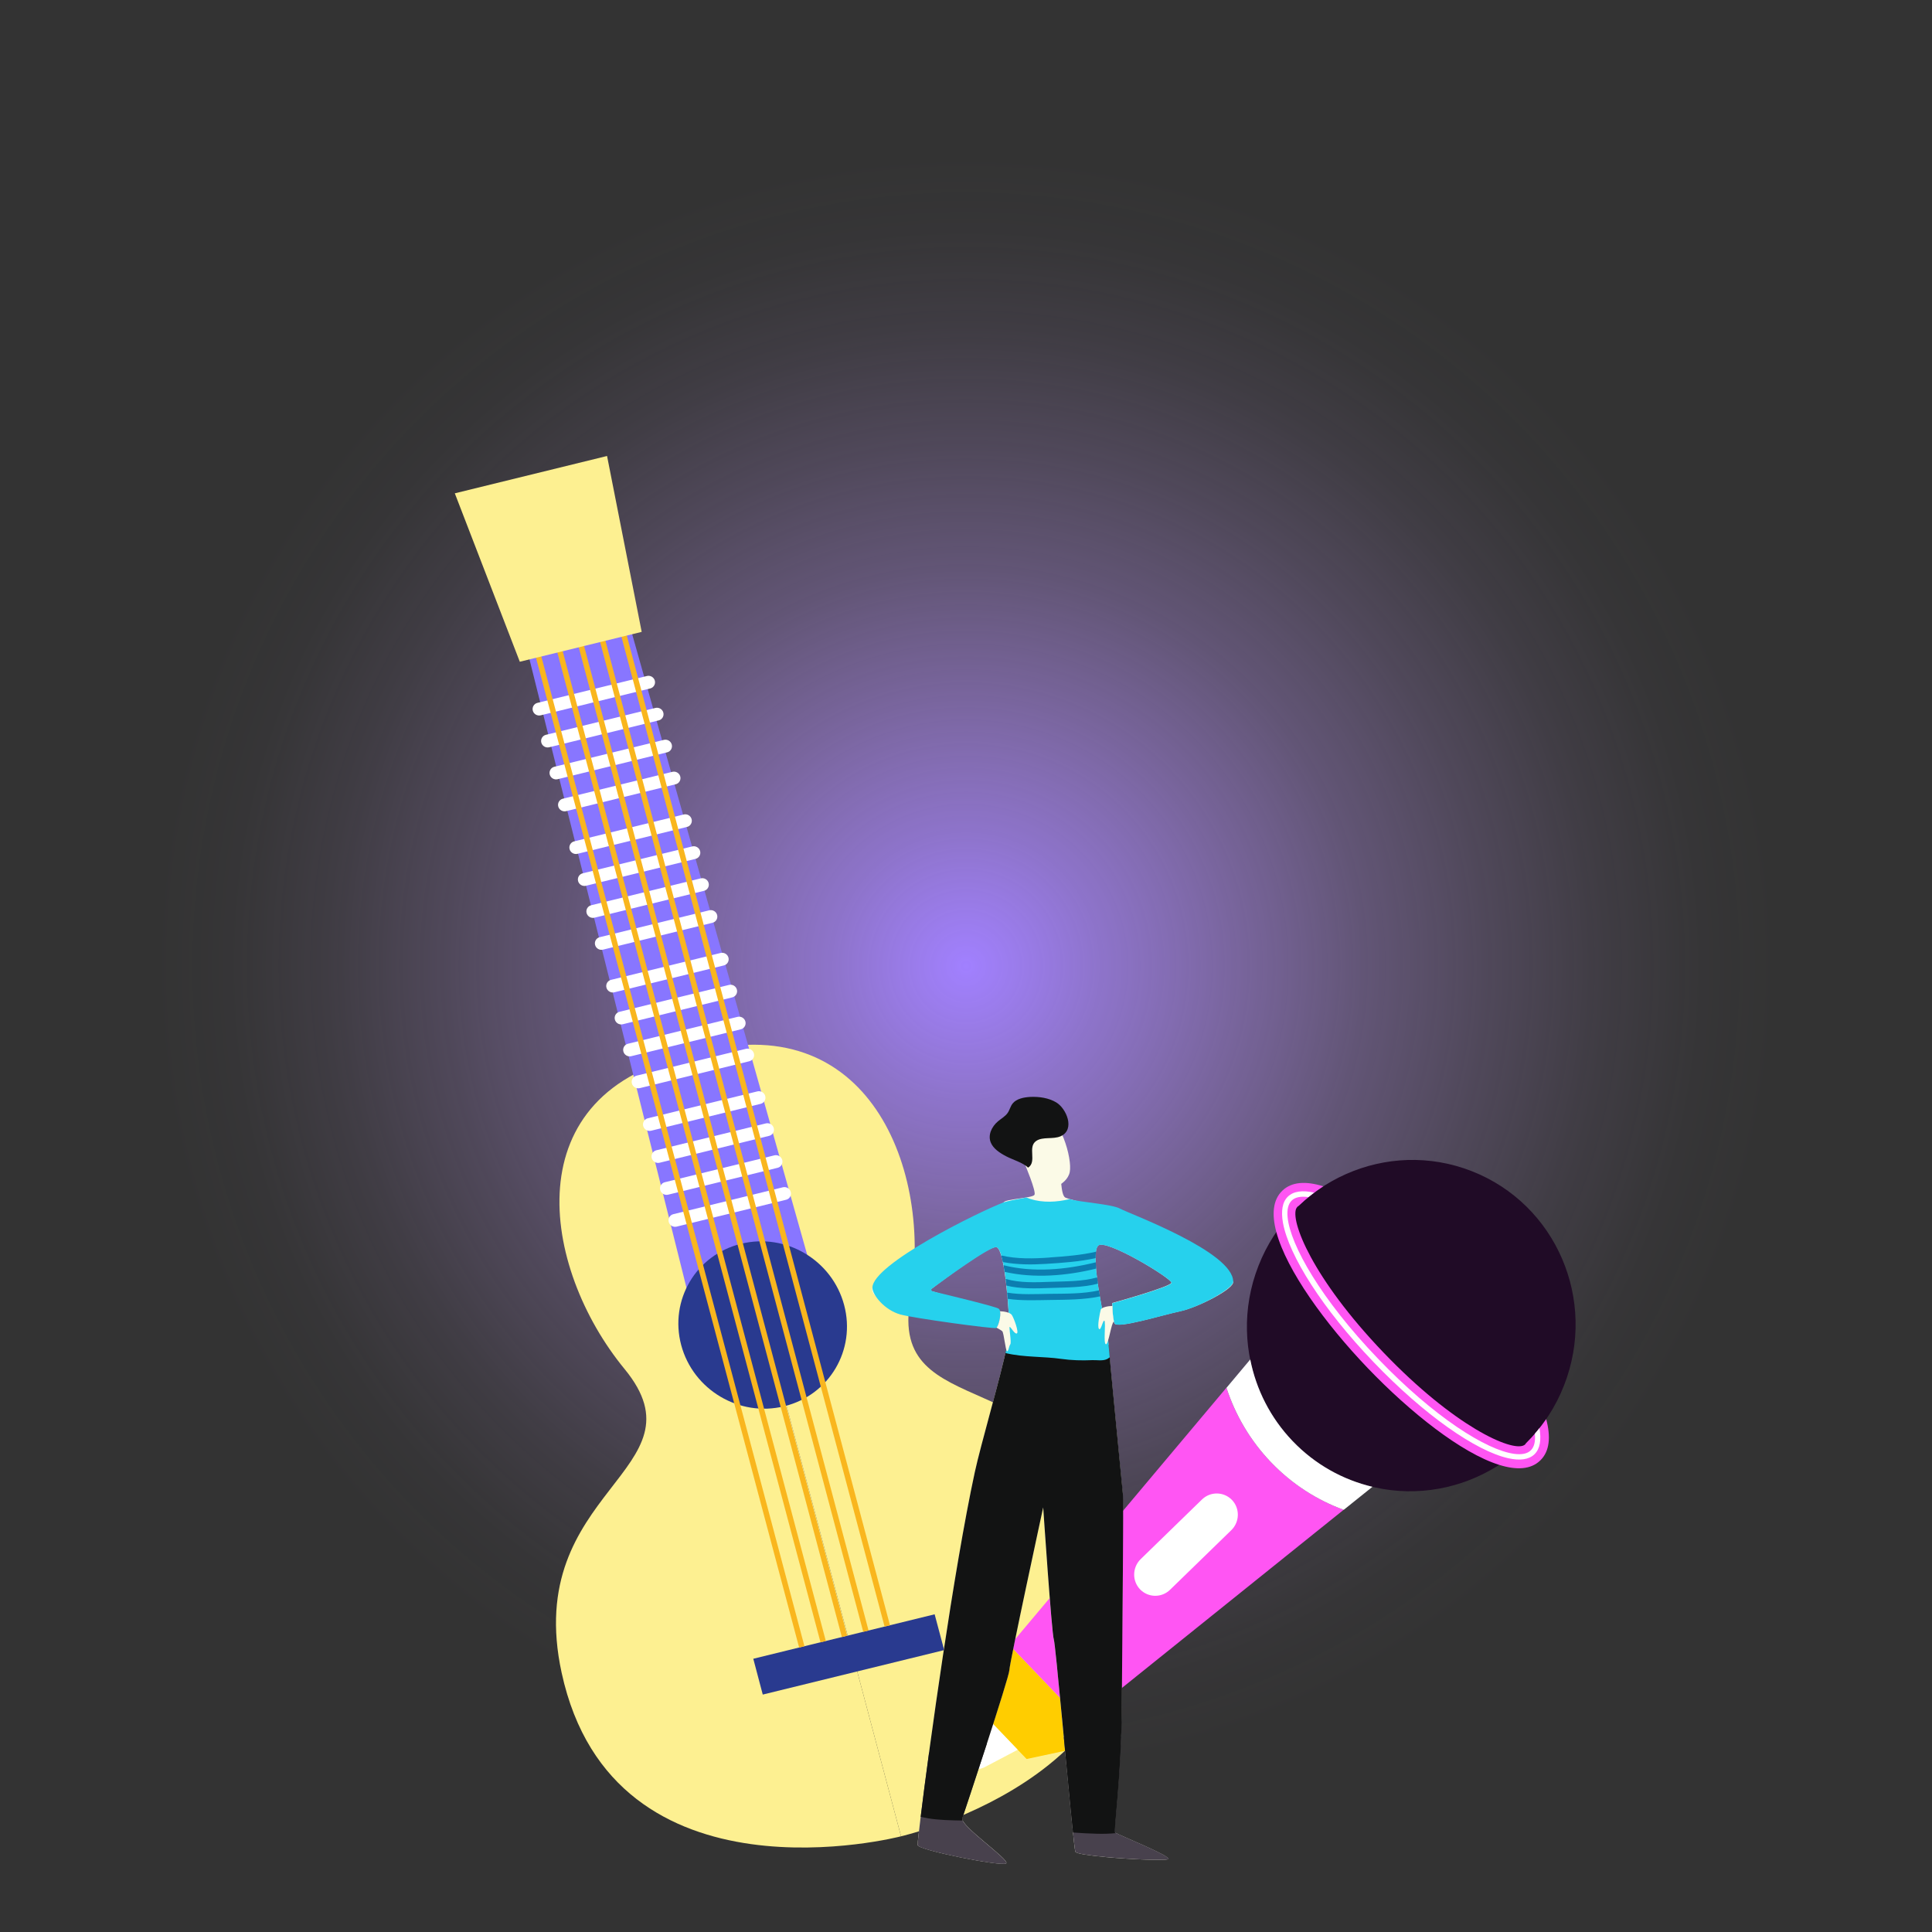 <?xml version="1.0" encoding="UTF-8"?>
<svg id="b" data-name="Слой 2" xmlns="http://www.w3.org/2000/svg" width="279.43" height="279.43" xmlns:xlink="http://www.w3.org/1999/xlink" viewBox="0 0 279.43 279.43">
  <rect x="0" y="0" width="279.43" height="279.43" fill="#333333" stroke="none"/>
  <defs>
    <radialGradient id="d" data-name="Безымянный градиент 104" cx="139.72" cy="139.72" fx="139.72" fy="139.72" r="139.72" gradientUnits="userSpaceOnUse">
      <stop offset="0" stop-color="#a180ff"/>
      <stop offset=".14" stop-color="#ad8aff" stop-opacity=".74"/>
      <stop offset=".28" stop-color="#b993ff" stop-opacity=".52"/>
      <stop offset=".41" stop-color="#c29bff" stop-opacity=".33"/>
      <stop offset=".54" stop-color="#c9a1ff" stop-opacity=".19"/>
      <stop offset=".66" stop-color="#cea5ff" stop-opacity=".08"/>
      <stop offset=".76" stop-color="#d1a8ff" stop-opacity=".02"/>
      <stop offset=".84" stop-color="#d3a9ff" stop-opacity="0"/>
    </radialGradient>
  </defs>
  <g id="c" data-name="Layer 1">
    <circle cx="139.72" cy="139.72" r="139.72" style="fill: url(#d);"/>
    <g>
      <g>
        <path d="m100.23,152.41l30.09,113.18s-41.6,10.88-49.09-23.66c-5.75-26.53,21.17-29.24,9.1-43.93-12.07-14.69-16.11-40.22,9.9-45.59Z" style="fill: #fdf091;"/>
        <path d="m100.23,152.41l30.09,113.18s41.94-9.6,31.27-43.36c-8.19-25.93-33.18-15.92-29.92-34.36,3.26-18.45-5.94-42.72-31.44-35.45Z" style="fill: #fdf091;"/>
        <polygon points="136.56 238.66 110.32 245.09 108.95 239.91 135.18 233.48 136.56 238.66" style="fill: #293a8f;"/>
        <polygon points="117.47 184.05 99.82 188.38 74.07 85.32 88.62 81.75 117.47 184.05" style="fill: #8876ff;"/>
        <path d="m122.09,188.75c1.73,6.49-2.15,13.04-8.66,14.64-6.51,1.6-13.18-2.37-14.91-8.86-1.72-6.49,2.15-13.04,8.66-14.64,6.51-1.6,13.18,2.37,14.91,8.86Z" style="fill: #293a8f;"/>
        <path d="m94.05,99.57l-15.85,3.89c-.5.12-1.01-.18-1.14-.68h0c-.13-.49.17-1,.66-1.12l15.85-3.89c.5-.12,1.01.18,1.14.68h0c.13.49-.17,1-.66,1.12Z" style="fill: #fff;"/>
        <path d="m95.28,104.19l-15.85,3.89c-.5.12-1.01-.18-1.14-.68h0c-.13-.49.17-1,.66-1.12l15.85-3.89c.5-.12,1.01.18,1.14.68h0c.13.49-.17,1-.66,1.12Z" style="fill: #fff;"/>
        <path d="m96.5,108.81l-15.85,3.89c-.5.12-1.01-.18-1.14-.68h0c-.13-.49.17-1,.66-1.12l15.85-3.89c.5-.12,1.01.18,1.14.68h0c.13.49-.17,1-.66,1.12Z" style="fill: #fff;"/>
        <path d="m97.73,113.43l-15.85,3.89c-.5.12-1.01-.18-1.14-.68h0c-.13-.49.17-1,.66-1.12l15.85-3.89c.5-.12,1.01.18,1.14.68h0c.13.49-.17,1-.66,1.12Z" style="fill: #fff;"/>
        <path d="m99.37,119.6l-15.85,3.89c-.5.12-1.01-.18-1.14-.68h0c-.13-.49.17-1,.66-1.12l15.85-3.89c.5-.12,1.01.18,1.14.68h0c.13.49-.17,1-.66,1.12Z" style="fill: #fff;"/>
        <path d="m100.6,124.22l-15.85,3.89c-.5.12-1.01-.18-1.14-.68h0c-.13-.49.17-1,.66-1.12l15.85-3.89c.5-.12,1.01.18,1.14.68h0c.13.49-.17,1-.66,1.12Z" style="fill: #fff;"/>
        <path d="m101.83,128.84l-15.85,3.89c-.5.12-1.01-.18-1.14-.68h0c-.13-.49.17-1,.66-1.12l15.85-3.89c.5-.12,1.01.18,1.14.68h0c.13.49-.17,1-.66,1.12Z" style="fill: #fff;"/>
        <path d="m103.06,133.46l-15.85,3.89c-.5.12-1.01-.18-1.14-.68h0c-.13-.49.17-1,.66-1.12l15.85-3.89c.5-.12,1.01.18,1.14.68h0c.13.49-.17,1-.66,1.12Z" style="fill: #fff;"/>
        <path d="m104.7,139.63l-15.85,3.89c-.5.12-1.01-.18-1.14-.68h0c-.13-.49.17-1,.66-1.12l15.85-3.89c.5-.12,1.01.18,1.14.68h0c.13.49-.17,1-.66,1.12Z" style="fill: #fff;"/>
        <path d="m105.92,144.25l-15.85,3.89c-.5.12-1.01-.18-1.14-.68h0c-.13-.49.17-1,.66-1.12l15.85-3.89c.5-.12,1.01.18,1.14.68h0c.13.49-.17,1-.66,1.12Z" style="fill: #fff;"/>
        <path d="m107.15,148.87l-15.85,3.89c-.5.12-1.01-.18-1.14-.68h0c-.13-.49.17-1,.66-1.12l15.85-3.89c.5-.12,1.01.18,1.14.68h0c.13.49-.17,1-.66,1.12Z" style="fill: #fff;"/>
        <path d="m108.38,153.49l-15.85,3.89c-.5.12-1.01-.18-1.14-.68h0c-.13-.49.17-1,.66-1.12l15.85-3.89c.5-.12,1.01.18,1.14.68h0c.13.49-.17,1-.66,1.12Z" style="fill: #fff;"/>
        <path d="m110.02,159.65l-15.85,3.89c-.5.12-1.01-.18-1.14-.68h0c-.13-.49.17-1,.66-1.12l15.85-3.89c.5-.12,1.01.18,1.14.68h0c.13.49-.17,1-.66,1.12Z" style="fill: #fff;"/>
        <path d="m111.25,164.28l-15.85,3.89c-.5.12-1.01-.18-1.14-.68h0c-.13-.49.17-1,.66-1.12l15.85-3.89c.5-.12,1.01.18,1.14.68h0c.13.49-.17,1-.66,1.12Z" style="fill: #fff;"/>
        <path d="m112.48,168.9l-15.85,3.89c-.5.12-1.01-.18-1.14-.68h0c-.13-.49.17-1,.66-1.12l15.85-3.89c.5-.12,1.01.18,1.14.68h0c.13.49-.17,1-.66,1.12Z" style="fill: #fff;"/>
        <path d="m113.71,173.52l-15.85,3.89c-.5.12-1.01-.18-1.14-.68h0c-.13-.49.17-1,.66-1.12l15.85-3.89c.5-.12,1.01.18,1.14.68h0c.13.49-.17,1-.66,1.12Z" style="fill: #fff;"/>
        <polygon points="116.35 238.1 115.58 238.29 71.86 73.83 72.63 73.64 116.35 238.1" style="fill: #f9b61e;"/>
        <polygon points="119.44 237.34 118.67 237.53 74.95 73.07 75.72 72.88 119.44 237.34" style="fill: #f9b61e;"/>
        <polygon points="122.53 236.58 121.76 236.77 78.04 72.31 78.81 72.12 122.53 236.58" style="fill: #f9b61e;"/>
        <polygon points="125.62 235.82 124.85 236.01 81.13 71.55 81.9 71.36 125.62 235.82" style="fill: #f9b61e;"/>
        <polygon points="128.72 235.07 127.94 235.26 84.22 70.8 84.99 70.61 128.72 235.07" style="fill: #f9b61e;"/>
        <polygon points="92.81 91.39 75.18 95.71 65.78 71.35 87.8 65.95 92.81 91.39" style="fill: #fdf091;"/>
      </g>
      <g>
        <polygon points="148.48 254.41 140.23 245.8 142.72 234.5 159.52 252.05 148.48 254.41" style="fill: #ffcd00;"/>
        <ellipse cx="204.11" cy="191.72" rx="23.99" ry="23.73" transform="translate(-48.8 311.94) rotate(-68.63)" style="fill: #200b26;"/>
        <path d="m194.34,218.36l-37.91,30.46-10.37-10.83,31.32-37.28c1.27,3.91,3.41,7.6,6.43,10.76,3.05,3.18,6.66,5.48,10.53,6.89Zm29.29-13.11c-.85,1.23-1.82,2.4-2.92,3.49-.04.07-.08.13-.13.18-.05.05-.11.09-.18.12-1.8.94-10.03-2.7-20.3-13.42-10.27-10.72-13.58-19.14-12.58-20.92.04-.07.08-.13.13-.18.05-.05.11-.09.18-.12,1.12-1.07,2.31-2.01,3.56-2.82-2.5-.78-4.58-.68-5.94.65-1.36,1.32-1.53,3.42-.85,5.96,1.49,5.55,7.05,13.23,13.21,19.67,6.17,6.44,13.58,12.31,19.03,14.01,2.5.78,4.58.68,5.94-.65,1.36-1.32,1.53-3.42.85-5.96Z" style="fill: #ff55f3;"/>
        <path d="m178.09,221.31l-8.86,8.62c-1.22,1.19-3.16,1.16-4.34-.06-1.17-1.22-1.13-3.18.09-4.37l8.86-8.62c1.22-1.19,3.16-1.16,4.34.06,1.17,1.22,1.13,3.18-.09,4.37Zm44.57-14.76c-.22.27-.44.55-.67.81.11,1.1-.09,1.92-.59,2.41-.5.49-1.33.65-2.41.5-4.01-.54-11.61-5.32-19.75-13.83-8.14-8.5-12.62-16.33-13.01-20.39-.11-1.1.09-1.92.59-2.41.5-.49,1.33-.65,2.41-.5.27-.22.55-.44.83-.65-1.67-.37-2.98-.21-3.79.58-.81.78-1.01,2.1-.71,3.8.86,4.73,5.74,12.45,13.1,20.13,7.36,7.69,14.84,12.88,19.49,13.91,1.67.37,2.98.21,3.79-.58s1.01-2.1.71-3.8Z" style="fill: #fff;"/>
        <path d="m147.2,253.07l-4.75,2.5c-1.12.59-2.48.37-3.35-.54-.86-.9-1.04-2.26-.44-3.35l2.61-4.8,5.92,6.19Zm27.97-31.46l-1.71-1.79-6.03,5.86,1.71,1.79,6.03-5.86Zm5.65-24.98l-3.43,4.09c1.27,3.91,3.41,7.6,6.43,10.76,3.05,3.18,6.66,5.48,10.53,6.89l4.15-3.33c-4.26-1.01-8.28-3.21-11.54-6.61-3.24-3.38-5.28-7.49-6.13-11.79Z" style="fill: #fff;"/>
      </g>
      <g>
        <path d="m159.94,268.59c-2.37-.22-4.3-.49-4.41-.77-.29-.71-2.81-29.85-3.12-30.71-.31-.85-1.54-19.12-1.54-19.12,0,0-4.87,22.49-4.89,23.53-.02,1.04-6.45,20.37-6.81,21.44-.37,1.07,6.98,6.07,6.35,6.55-.63.48-12.69-1.92-12.8-2.65-.11-.73,4.46-36.28,8.28-53.97.99-4.6,5-18.04,4.99-20.41,0-2.36-.63-11.74-1.85-12.1-1.16-.34-9.72,6.26-9.72,6.26,0,0,8.97,2.62,9.56,3,.59.38-1.24,1.77-.86,1.83,1.77.31-11.43-1.21-13.23-1.95-1.98-.83-4.11-2.34-3.72-3.27.39-.93,18.73-11.9,19.01-12.37.28-.47,4.16-.59,4.44-1.07s-1.39-4.43-1.39-4.43c0,0,4.49.41,4.9.81.42.4.21,3.67.97,4.03.76.36,5.52,1.33,6.87,2.07,1.35.74,17.04,9.06,17.37,10.06.33,1-5.06,3.74-7.64,4.29-2.57.54-9.22,2.61-9.54,1.73-.31-.88-.3-2.91-.3-2.91,0,0,8.48-2.34,8.56-2.94.08-.6-9.52-6.44-10.6-5.37-1.38,1.38,1.44,13.1,1.45,13.69,0,.59,1.34,14.05,2.1,22.12.14,1.44-.07,17.59-.16,31.06-.06,9.86-1.21,17.86-.97,18.02.59.38,8.35,3.49,7.7,3.86-.4.22-5.27.04-9.04-.31h0Z" style="fill: #fbfae7;"/>
        <g>
          <path d="m139.17,262.97c-.37,1.07,6.98,6.07,6.35,6.55-.63.48-12.69-1.92-12.8-2.65-.04-.28.61-5.75,1.65-13.38,2.69-.56,5.56-.98,8.36-1.31-1.66,5.12-3.37,10.25-3.56,10.79Z" style="fill: #48414d;"/>
          <path d="m157.95,251.15c1.39-.02,2.79-.02,4.21.02-.28,7.86-1.09,13.73-.88,13.87.59.38,8.35,3.49,7.7,3.86-.4.22-5.27.04-9.04-.31-2.37-.22-4.3-.49-4.41-.77-.15-.37-.93-8.66-1.67-16.54,1.73-.08,3.14-.12,4.08-.14Z" style="fill: #48414d;"/>
        </g>
        <path d="m150.77,161.2c2.55.09,4.35,6.36,3.95,8.32-.39,1.96-3.6,3.15-4.74,2.02-1.13-1.13-2.64-5.86-2.88-7.01-.24-1.16,1.47-3.4,3.67-3.32Z" style="fill: #fbfae7;"/>
        <path d="m134.11,262.96c-.32-.05-.63-.12-.95-.19,1.22-9.98,4.77-35.67,7.83-49.86.83-3.86,3.78-13.93,4.71-18.48,2.26.43,6.63.93,7.14.94,1.41.04,2.82-.02,4.22-.16.69-.07,2.2-.55,3.28-.71.24,2.85,1.37,14.3,2.06,21.48.14,1.44-.07,17.59-.15,31.06-.06,9.86-1.21,17.86-.97,18.02.03.02.07.04.12.07-.9.09-1.82.11-2.7.09-1.17-.03-2.34-.09-3.51-.18-.78-7.46-2.52-27.2-2.77-27.9-.31-.85-1.54-19.12-1.54-19.12,0,0-4.87,22.49-4.89,23.53-.02,1.04-6.45,20.37-6.81,21.44-.03.08,0,.2.05.32-1.72-.03-3.43-.06-5.12-.34Z" style="fill: #121313;"/>
        <path d="m145.19,173.89c.34-.13,1.98-.47,3.24-.69.2.07.39.14.59.21,1.82.57,3.79.47,5.68.02,1.52.45,6.12.73,7.28,1.37,1.35.74,16.4,6.24,16.38,10.57,0,1.05-5.06,3.74-7.64,4.29-2.57.54-9.22,2.61-9.54,1.73-.31-.88-.3-2.91-.3-2.91,0,0,8.48-2.34,8.56-2.94.08-.6-9.52-6.44-10.6-5.37-1.38,1.38,1.44,13.1,1.45,13.69,0,.14.08,1.05.21,2.45-.12.1-.26.2-.41.27-.64.29-1.47.11-2.11.14-1.5.07-3.01.03-4.49-.18-2.55-.37-5.41-.21-8-.83-.02,0-.04,0-.06-.01.34-1.5.56-2.66.56-3.21,0-2.36-.59-11.73-1.85-12.1-.84-.25-7.67,4.75-9.35,5.99-.16.12-.1.34.1.39,1.92.46,9.03,2.17,9.54,2.5.59.38,0,2.62-.33,2.8-.33.18-11.96-1.42-13.87-1.95-2.33-.65-4.04-2.85-4.05-3.86-.05-3.39,15.44-11.02,19.01-12.37Z" style="fill: #26d1ed;"/>
        <path d="m144.65,189.65c.58.02,1.45.16,1.7.55.31.48,1.03,2.47.73,2.65-.3.18-.88-.91-1.04-.94-.16-.03.29,2.25.08,2.52-.2.27-.27,1.1-.48.99-.21-.11-.45-2.64-.68-2.88-.1-.1-.45-.31-.83-.52.27-.26.66-1.65.51-2.38Z" style="fill: #fbfae7;"/>
        <path d="m159.2,189.43c.09-.34,1.05-.54,1.69-.55.01.56.06,1.57.22,2.24,0,0,0,0,0,0-.4.22-.77,3.37-1.16,3.3s0-2.98-.2-3.35c-.2-.38-.5,1.47-.8,1.13-.3-.34.15-2.39.25-2.77Z" style="fill: #fbfae7;"/>
        <g>
          <path d="m158.48,182.57c.01.29.03.59.06.91-4.26,1.05-8.97,1.45-13.24.47-.05-.33-.1-.66-.16-.96,4.29,1.09,9.04.66,13.34-.42Z" style="fill: #0c7eb0;"/>
          <path d="m151.8,187.13c2.38-.03,4.83.02,7.14-.5.05.29.09.58.14.87-2.36.5-4.83.48-7.28.52-2,.03-4.08.12-6.06-.17-.02-.3-.05-.6-.08-.9,2,.34,4.15.21,6.14.18Z" style="fill: #0c7eb0;"/>
          <path d="m151.84,181.87c2.25-.16,4.51-.33,6.68-.83-.04.27-.06.58-.06.93-2.35.51-4.81.68-7.22.83-2.11.13-4.18.12-6.2-.27-.07-.35-.15-.67-.24-.95,2.28.53,4.67.47,7.03.3Z" style="fill: #0c7eb0;"/>
          <path d="m145.56,185.93c-.04-.32-.07-.65-.11-.96,2.07.61,4.35.5,6.55.42,2.16-.08,4.59-.03,6.68-.64.04.3.08.6.12.91-2.15.57-4.6.54-6.8.62-2.16.08-4.39.16-6.44-.34Z" style="fill: #0c7eb0;"/>
        </g>
        <path d="m153.4,164.34c-1.08.48-2.57.03-3.52.67-1.32.89.15,3-1.18,3.87-.71-.71-2.24-1.15-3.17-1.64-.94-.49-1.87-1.11-2.23-1.99-.44-1.06.1-2.28,1.05-3.08.47-.39,1.04-.71,1.38-1.19.31-.44.4-.98.75-1.4.54-.66,1.58-.88,2.53-.93,1.31-.06,2.68.15,3.75.79,1.47.87,2.78,3.93.66,4.89Z" style="fill: #121313;"/>
      </g>
    </g>
  </g>
</svg>